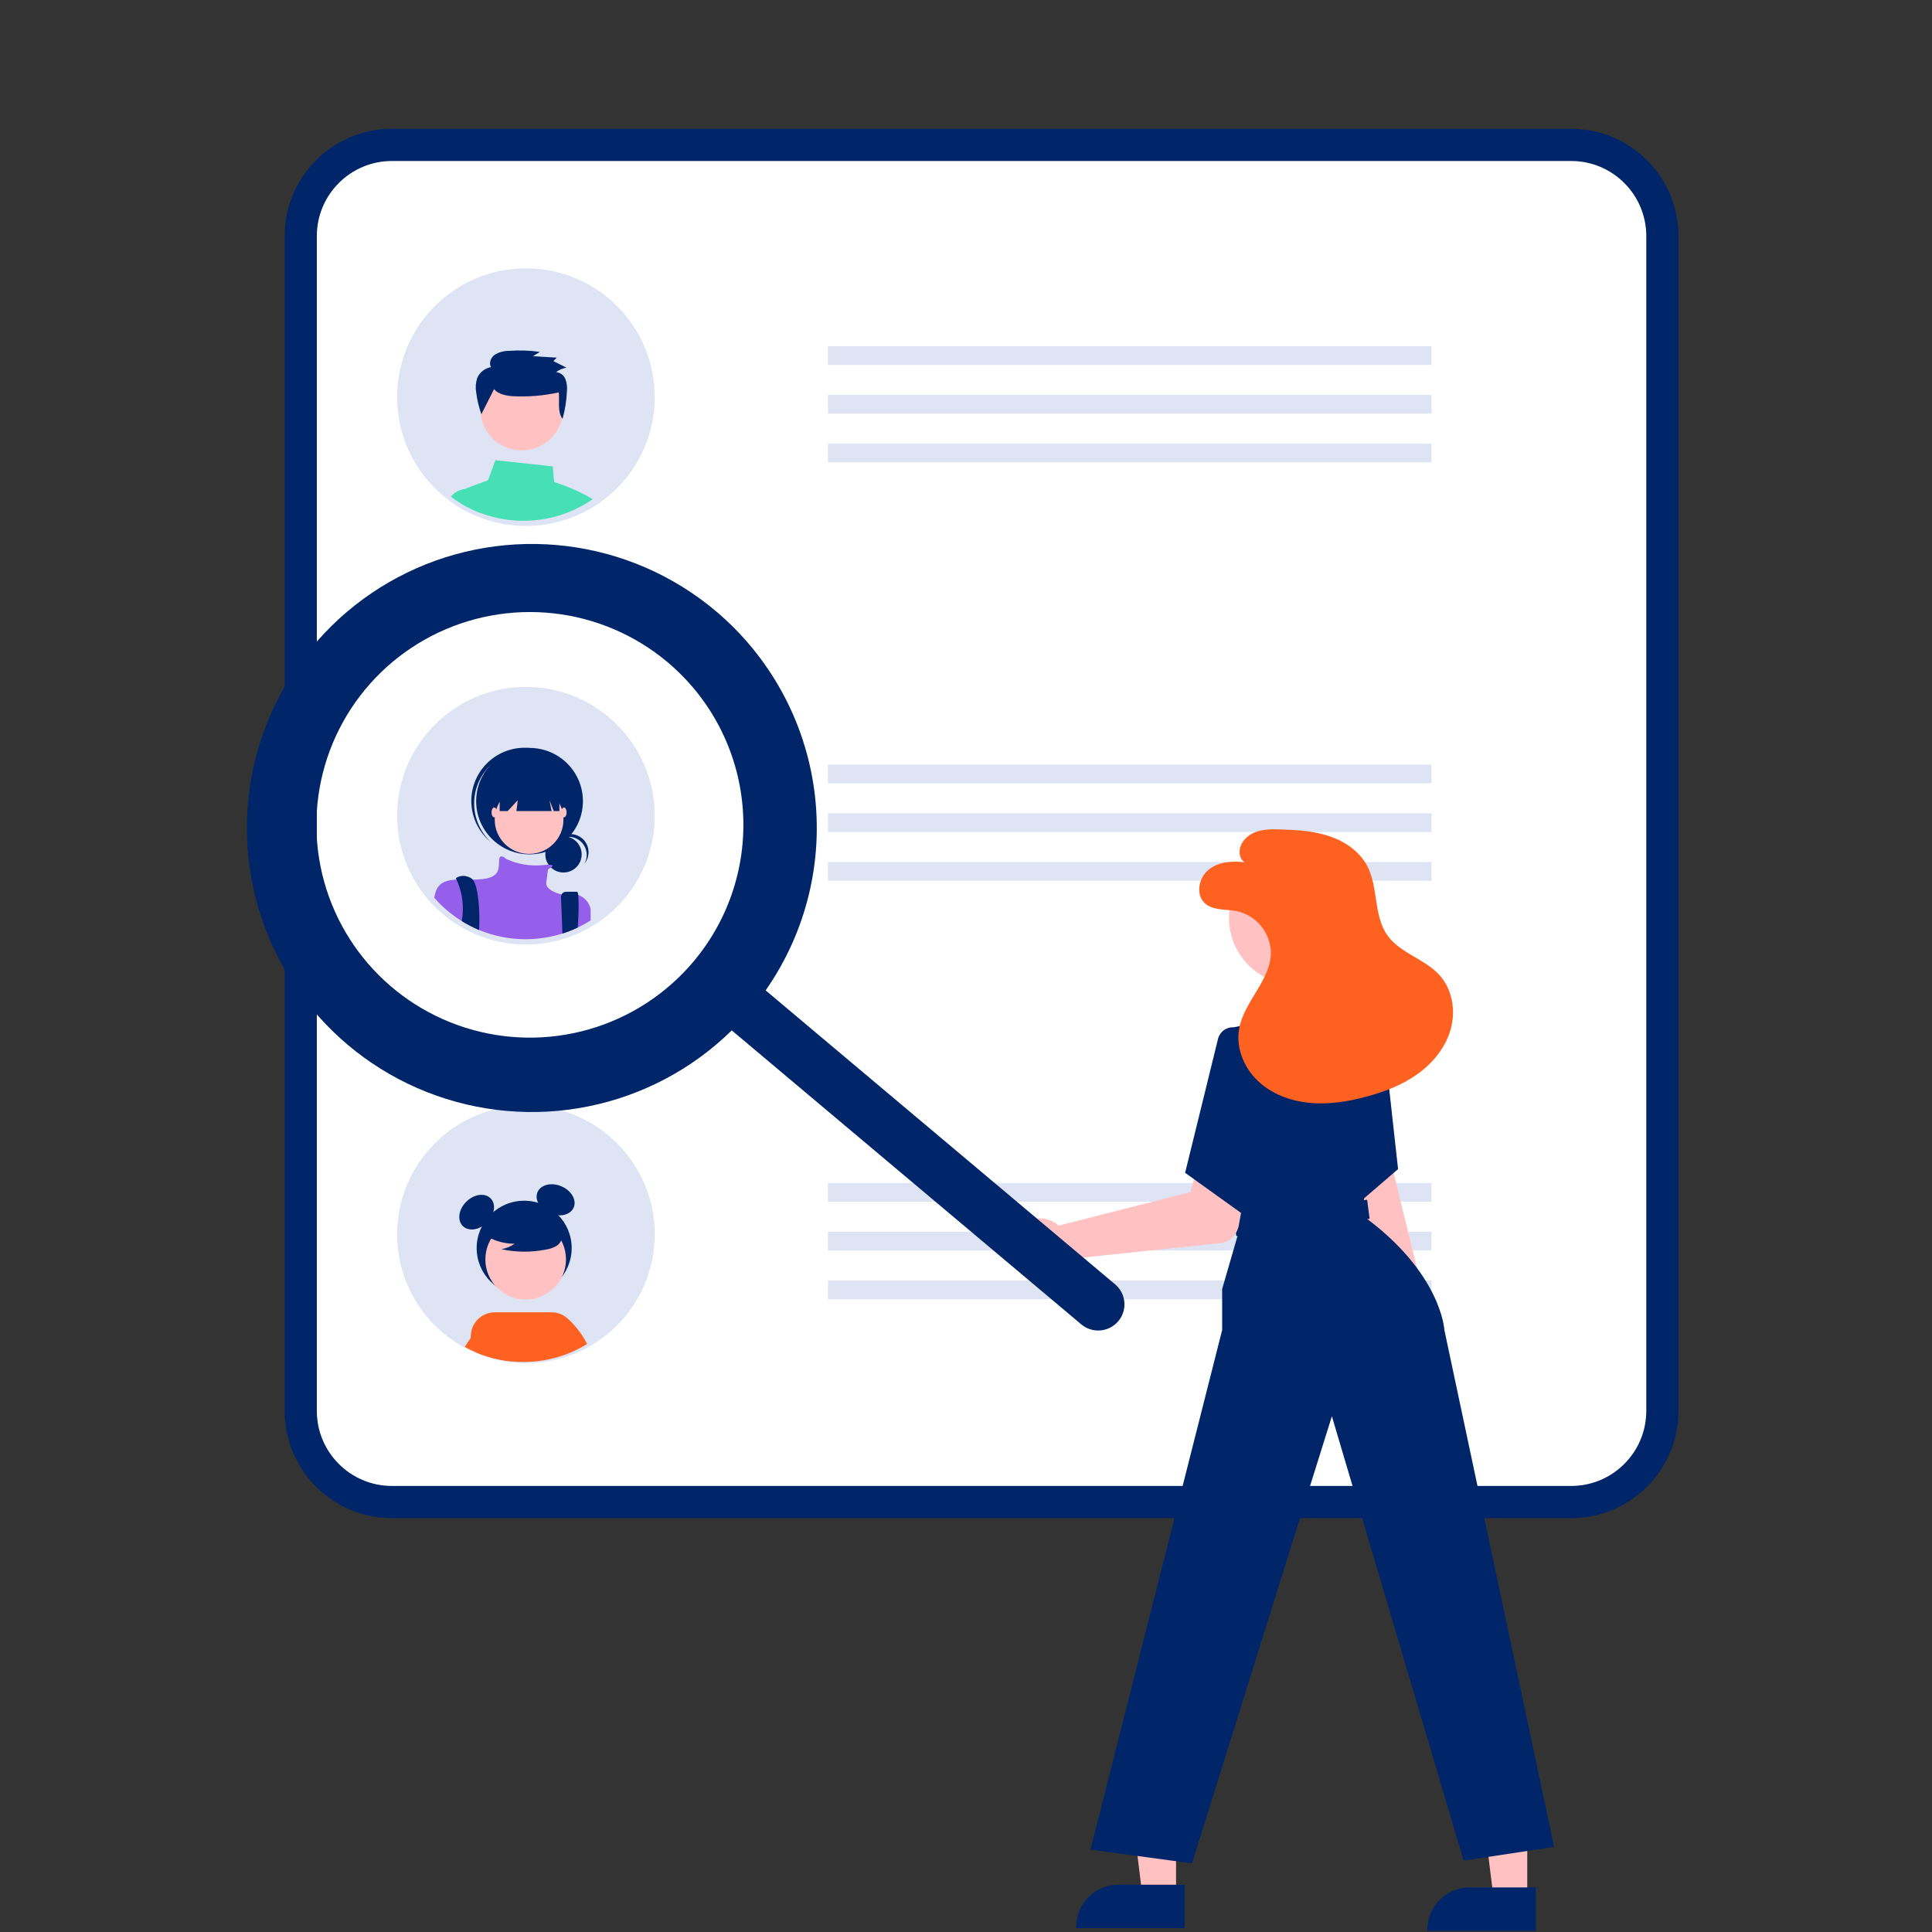 <svg width="180" height="180" viewBox="0 0 180 180" fill="none" xmlns="http://www.w3.org/2000/svg">
<rect x="0" y="0" width="180" height="180" fill="#333333" stroke="none"/>
<path d="M146.381 139.943H36.518C31.823 139.943 28.018 136.137 28.018 131.443V22C28.018 17.306 31.823 13.5 36.518 13.5H146.381C151.075 13.5 154.881 17.306 154.881 22V131.443C154.881 136.137 151.075 139.943 146.381 139.943Z" fill="white" stroke="#002569" stroke-width="3"/>
<path d="M133.375 32.252H77.139V33.998H133.375V32.252Z" fill="#DEE4F3"/>
<path d="M133.375 36.791H77.139V38.537H133.375V36.791Z" fill="#DEE4F3"/>
<path d="M133.375 41.331H77.139V43.077H133.375V41.331Z" fill="#DEE4F3"/>
<path d="M133.375 71.235H77.139V72.981H133.375V71.235Z" fill="#DEE4F3"/>
<path d="M133.375 75.774H77.139V77.52H133.375V75.774Z" fill="#DEE4F3"/>
<path d="M133.375 80.314H77.139V82.061H133.375V80.314Z" fill="#DEE4F3"/>
<path d="M133.375 110.218H77.139V111.964H133.375V110.218Z" fill="#DEE4F3"/>
<path d="M133.375 114.758H77.139V116.504H133.375V114.758Z" fill="#DEE4F3"/>
<path d="M133.375 119.298H77.139V121.044H133.375V119.298Z" fill="#DEE4F3"/>
<path d="M59.44 72.947C58.9 71.4 58.028 69.99 56.885 68.813C55.742 67.637 54.355 66.724 52.821 66.137C51.287 65.55 49.643 65.303 48.004 65.415C46.365 65.526 44.77 65.992 43.33 66.781C41.89 67.57 40.64 68.662 39.668 69.982C38.695 71.302 38.023 72.817 37.698 74.423C37.373 76.028 37.404 77.685 37.787 79.277C38.171 80.87 38.898 82.36 39.919 83.643C40.02 83.77 40.126 83.898 40.233 84.021C40.241 84.029 40.247 84.037 40.255 84.045C40.52 84.349 40.801 84.638 41.097 84.91C41.174 84.981 41.255 85.054 41.336 85.123C41.49 85.26 41.649 85.391 41.813 85.517C42.134 85.769 42.468 86.003 42.815 86.218L42.827 86.224C43.052 86.364 43.281 86.493 43.514 86.616L43.609 86.665C43.828 86.778 44.051 86.885 44.281 86.984C44.327 87.004 44.378 87.025 44.425 87.045C44.429 87.047 44.431 87.047 44.435 87.049C44.898 87.241 45.373 87.401 45.858 87.528C46.809 87.78 47.788 87.908 48.772 87.908C49.131 87.908 49.486 87.892 49.837 87.857C50.638 87.784 51.43 87.624 52.197 87.382C52.199 87.382 52.201 87.38 52.203 87.38C52.688 87.226 53.162 87.039 53.621 86.82C53.623 86.818 53.627 86.818 53.629 86.816C53.732 86.768 53.831 86.715 53.933 86.665L53.982 86.641C54.063 86.598 54.144 86.556 54.225 86.511C54.428 86.4 54.626 86.283 54.823 86.157C54.878 86.125 54.931 86.091 54.985 86.054C55.164 85.937 55.34 85.812 55.51 85.684C55.541 85.662 55.573 85.64 55.604 85.616C57.504 84.178 58.898 82.178 59.587 79.903C60.276 77.627 60.225 75.192 59.44 72.947V72.947Z" fill="white"/>
<path d="M55.713 85.28C55.543 85.407 55.366 85.533 55.188 85.65C55.133 85.686 55.08 85.721 55.026 85.753C54.829 85.878 54.63 85.996 54.427 86.107C54.346 86.151 54.265 86.194 54.184 86.236V84.009C54.184 84.009 54.508 84.267 55.026 84.698C55.09 84.753 55.157 84.809 55.228 84.87C55.378 84.995 55.541 85.133 55.713 85.28Z" fill="#955FEB"/>
<path d="M54.13 124.837L53.608 124.02C53.387 123.527 52.979 123.142 52.473 122.948C51.968 122.755 51.406 122.769 50.911 122.988C50.416 123.207 50.028 123.612 49.832 124.116C49.636 124.619 49.648 125.179 49.866 125.673L50.014 126.203L50.183 126.804C50.866 126.718 51.54 126.572 52.197 126.366C52.199 126.366 52.201 126.365 52.202 126.364C52.688 126.21 53.162 126.023 53.621 125.803C53.624 125.801 53.626 125.801 53.629 125.798C53.731 125.75 53.831 125.699 53.933 125.648C53.95 125.64 53.966 125.632 53.981 125.622C54.063 125.581 54.145 125.538 54.224 125.495C54.306 125.452 54.385 125.406 54.462 125.357L54.13 124.837Z" fill="#DEE4F3"/>
<path d="M133.324 124.413C133.578 124.104 133.761 123.742 133.86 123.355C133.959 122.967 133.972 122.562 133.897 122.169C133.822 121.776 133.662 121.404 133.427 121.079C133.193 120.754 132.89 120.485 132.539 120.29L126.603 96.072L122.273 97.45L128.683 121.502C128.393 122.111 128.337 122.804 128.525 123.451C128.714 124.098 129.134 124.654 129.706 125.013C130.278 125.371 130.962 125.509 131.629 125.398C132.296 125.288 132.899 124.937 133.324 124.413H133.324Z" fill="#FFC1C1"/>
<path d="M130.256 108.922L127.091 111.644L122.664 115.448L120.708 105.475L120.504 104.438L120.343 103.615L124.829 95.826L128.569 96.04L128.824 96.055L128.829 96.112L128.888 96.634L129.655 103.508L129.673 103.674L130.256 108.922Z" fill="#002569"/>
<path d="M109.571 176.614L106.437 176.614L104.946 164.565L109.572 164.566L109.571 176.614Z" fill="#FFC1C1"/>
<path d="M110.37 179.642L100.266 179.642V179.515C100.266 178.475 100.68 177.478 101.418 176.743C102.155 176.007 103.156 175.594 104.199 175.594H104.199L110.371 175.594L110.37 179.642Z" fill="#002569"/>
<path d="M142.29 176.869L139.157 176.869L137.666 164.82L142.291 164.821L142.29 176.869Z" fill="#FFC1C1"/>
<path d="M143.09 179.897L132.985 179.897V179.769C132.985 178.729 133.399 177.732 134.137 176.997C134.875 176.262 135.875 175.849 136.918 175.849H136.918L143.09 175.849L143.09 179.897Z" fill="#002569"/>
<path d="M144.795 172.073L136.36 173.347L124.088 131.948L111.054 173.602L101.596 172.328L113.865 123.917V120.095L115.527 114.362L115.353 112.811L114.144 101.959L113.62 97.253L113.586 96.949C113.558 96.694 113.625 96.438 113.776 96.23C113.927 96.021 114.15 95.877 114.402 95.824V95.824L118.339 94.998H124.773L128.569 96.04L128.829 96.112L128.947 96.145L128.888 96.634L127.999 104.069L127.95 104.477L127.091 111.644L126.902 113.216C134.315 118.567 134.57 123.917 134.57 123.917L144.795 172.073Z" fill="#002569"/>
<path d="M120.778 91.775C124.246 91.775 127.057 88.973 127.057 85.517C127.057 82.061 124.246 79.259 120.778 79.259C117.311 79.259 114.5 82.061 114.5 85.517C114.5 88.973 117.311 91.775 120.778 91.775Z" fill="#FFC1C1"/>
<path d="M127.372 111.778L114.953 113.397L115.185 115.165L127.604 113.546L127.372 111.778Z" fill="#002569"/>
<path d="M98.294 113.93C98.412 114.007 98.525 114.092 98.63 114.187L110.914 111.065L111.752 108.111L116.39 108.789L115.416 114.162C115.338 114.596 115.12 114.993 114.796 115.293C114.471 115.594 114.058 115.781 113.618 115.827L99.275 117.333C99.041 117.823 98.663 118.231 98.191 118.503C97.719 118.774 97.175 118.895 96.632 118.851C96.089 118.807 95.572 118.598 95.151 118.254C94.729 117.91 94.423 117.446 94.272 116.924C94.122 116.402 94.134 115.847 94.308 115.332C94.482 114.817 94.809 114.368 95.245 114.043C95.682 113.717 96.207 113.533 96.752 113.512C97.296 113.492 97.834 113.638 98.294 113.93V113.93Z" fill="#FFC1C1"/>
<path d="M117.188 97.419L115.016 95.763C114.428 95.54 113.623 96.171 113.482 96.782L110.415 109.267L116.805 113.853L117.7 112.451L117.188 97.419Z" fill="#002569"/>
<g opacity="0.2">
<path d="M129.655 103.508C129.113 103.723 128.56 103.91 127.999 104.069C127.82 104.122 127.636 104.173 127.454 104.222C126.258 104.553 125.028 104.751 123.788 104.813C123.255 104.835 122.72 104.821 122.188 104.77C121.618 104.713 121.054 104.602 120.504 104.438C120.486 104.433 120.465 104.428 120.448 104.423C119.305 104.1 118.257 103.506 117.393 102.693C117.2 102.506 117.02 102.306 116.854 102.094C116.376 101.512 116.026 100.836 115.825 100.111C115.625 99.386 115.578 98.627 115.688 97.882C115.709 97.748 115.738 97.614 115.775 97.483C115.871 97.124 115.999 96.774 116.156 96.438C116.225 96.28 116.302 96.124 116.383 95.972L119.272 94.998H124.773L128.569 96.04L128.824 96.056L128.829 96.112L128.947 96.145L128.888 96.634L129.655 103.508Z" fill="#002569"/>
</g>
<path d="M115.967 80.336C114.793 80.192 113.504 80.294 112.589 81.041C111.674 81.788 111.379 83.341 112.245 84.144C113.012 84.855 114.212 84.687 115.239 84.889C116.124 85.087 116.917 85.575 117.491 86.275C118.065 86.975 118.387 87.847 118.405 88.751C118.389 91.344 115.893 93.307 115.445 95.86C115.139 97.603 115.877 99.437 117.151 100.668C118.426 101.899 120.179 102.564 121.944 102.745C123.71 102.925 125.496 102.65 127.212 102.197C128.935 101.743 130.631 101.099 132.077 100.06C133.523 99.021 134.708 97.557 135.173 95.841C135.637 94.126 135.303 92.159 134.107 90.842C132.737 89.334 130.458 88.816 129.273 87.159C127.945 85.302 128.437 82.658 127.362 80.645C126.644 79.301 125.285 78.384 123.836 77.901C122.388 77.418 120.841 77.323 119.314 77.276C118.511 77.251 117.684 77.243 116.936 77.535C116.189 77.827 115.531 78.491 115.493 79.291C115.454 80.09 115.967 80.336 115.967 80.336Z" fill="#FF6121"/>
<circle cx="49" cy="37" r="12" fill="#DEE4F3"/>
<circle cx="49" cy="76" r="12" fill="#DEE4F3"/>
<circle cx="49" cy="115" r="12" fill="#DEE4F3"/>
<path d="M54.626 46.164C53.666 45.659 52.663 45.238 51.629 44.906L51.498 43.453L46.152 42.879L45.473 44.737L43.555 45.454C43.486 45.48 43.421 45.514 43.36 45.555H43.358C43.251 45.627 43.16 45.721 43.09 45.829C43.02 45.937 42.973 46.059 42.952 46.186C42.932 46.312 42.937 46.441 42.967 46.566L43.068 46.98C43.214 47.067 43.364 47.15 43.514 47.229L43.609 47.277C43.828 47.391 44.051 47.498 44.281 47.597C44.327 47.617 44.378 47.637 44.425 47.657C44.429 47.659 44.431 47.659 44.435 47.661C44.542 47.706 44.65 47.748 44.759 47.789C45.119 47.926 45.486 48.043 45.858 48.14C46.809 48.393 47.788 48.521 48.772 48.52C49.131 48.52 49.486 48.504 49.837 48.47C50.638 48.396 51.43 48.237 52.197 47.995C52.199 47.995 52.201 47.993 52.203 47.993C52.688 47.839 53.161 47.652 53.621 47.433C53.623 47.431 53.627 47.431 53.629 47.429C53.732 47.38 53.831 47.328 53.933 47.277L53.981 47.253C54.063 47.211 54.144 47.168 54.225 47.124C54.428 47.013 54.626 46.895 54.823 46.77C54.878 46.738 54.931 46.703 54.985 46.667C55.062 46.616 55.139 46.564 55.214 46.509C55.026 46.388 54.829 46.273 54.626 46.164Z" fill="#47DFB6"/>
<path d="M44.595 47.059L44.26 45.553H43.386C43.377 45.553 43.369 45.554 43.36 45.555H43.358C43.044 45.582 42.741 45.686 42.478 45.858C42.299 45.972 42.14 46.114 42.007 46.279C42.267 46.475 42.536 46.657 42.814 46.831L42.827 46.837C42.906 46.885 42.987 46.934 43.068 46.98C43.214 47.067 43.364 47.15 43.514 47.229L43.609 47.277C43.828 47.391 44.051 47.498 44.281 47.597C44.327 47.617 44.378 47.637 44.424 47.657C44.428 47.659 44.431 47.659 44.434 47.661C44.542 47.706 44.65 47.748 44.759 47.789L44.595 47.059Z" fill="#47DFB6"/>
<path d="M48.615 41.96C50.741 41.96 52.464 40.242 52.464 38.123C52.464 36.004 50.741 34.286 48.615 34.286C46.489 34.286 44.765 36.004 44.765 38.123C44.765 40.242 46.489 41.96 48.615 41.96Z" fill="#FFC1C1"/>
<path d="M46.03 36.254C46.429 36.724 47.103 36.857 47.725 36.911C49.18 36.991 50.638 36.873 52.061 36.558C52.149 37.41 51.908 38.328 52.411 39.028C52.647 38.18 52.785 37.308 52.82 36.429C52.858 36.052 52.808 35.671 52.676 35.316C52.605 35.138 52.485 34.983 52.331 34.869C52.176 34.756 51.992 34.688 51.801 34.673C52.088 34.456 52.423 34.313 52.779 34.256L51.557 33.644L51.87 33.322L49.657 33.187L50.298 32.782C49.334 32.649 48.358 32.619 47.387 32.69C46.933 32.69 46.488 32.813 46.099 33.047C45.733 33.307 45.522 33.825 45.749 34.207C45.465 34.254 45.198 34.372 44.972 34.55C44.747 34.728 44.571 34.961 44.461 35.226C44.322 35.647 44.288 36.096 44.363 36.534C44.447 37.235 44.61 37.925 44.851 38.589L46.03 36.254Z" fill="#002569"/>
<path d="M52.5 81.289C53.435 81.289 54.193 80.534 54.193 79.602C54.193 78.67 53.435 77.914 52.5 77.914C51.565 77.914 50.807 78.67 50.807 79.602C50.807 80.534 51.565 81.289 52.5 81.289Z" fill="#002569"/>
<path d="M52.972 77.961C53.265 77.961 53.553 78.037 53.807 78.181C54.062 78.325 54.275 78.532 54.425 78.783C54.576 79.034 54.658 79.319 54.664 79.611C54.671 79.903 54.601 80.192 54.462 80.449C54.609 80.266 54.716 80.055 54.776 79.828C54.836 79.602 54.848 79.365 54.812 79.134C54.775 78.902 54.691 78.681 54.563 78.484C54.436 78.287 54.27 78.118 54.073 77.989C53.877 77.86 53.656 77.772 53.425 77.733C53.193 77.694 52.956 77.703 52.728 77.76C52.5 77.817 52.286 77.921 52.1 78.064C51.915 78.208 51.761 78.389 51.65 78.595C51.808 78.397 52.009 78.237 52.238 78.127C52.467 78.018 52.718 77.961 52.972 77.961L52.972 77.961Z" fill="#002569"/>
<path d="M49.336 79.598C52.083 79.598 54.309 77.379 54.309 74.641C54.309 71.903 52.083 69.684 49.336 69.684C46.589 69.684 44.363 71.903 44.363 74.641C44.363 77.379 46.589 79.598 49.336 79.598Z" fill="#002569"/>
<path d="M45.433 71.565C46.29 70.605 47.487 70.013 48.773 69.916C50.059 69.819 51.333 70.224 52.325 71.045C52.285 71.007 52.244 70.968 52.202 70.93C51.219 70.053 49.928 69.601 48.611 69.673C47.294 69.745 46.059 70.336 45.179 71.315C44.299 72.294 43.845 73.582 43.918 74.895C43.99 76.207 44.583 77.438 45.565 78.315C45.575 78.323 45.584 78.332 45.593 78.34C45.636 78.378 45.679 78.413 45.722 78.449C44.788 77.563 44.235 76.35 44.181 75.065C44.127 73.781 44.576 72.526 45.433 71.565L45.433 71.565Z" fill="#002569"/>
<path d="M49.294 79.556C51.063 79.556 52.497 78.127 52.497 76.363C52.497 74.6 51.063 73.171 49.294 73.171C47.525 73.171 46.091 74.6 46.091 76.363C46.091 78.127 47.525 79.556 49.294 79.556Z" fill="#FFC1C1"/>
<path d="M55.026 84.682V85.753C54.829 85.879 54.63 85.996 54.427 86.107C54.346 86.151 54.265 86.194 54.184 86.236L54.135 86.26C54.034 86.311 53.935 86.364 53.831 86.412C53.829 86.414 53.825 86.414 53.823 86.416C53.364 86.635 52.891 86.822 52.406 86.976C52.404 86.976 52.402 86.978 52.4 86.978C51.632 87.22 50.841 87.379 50.039 87.453C49.688 87.487 49.334 87.504 48.975 87.504C47.991 87.504 47.011 87.376 46.061 87.124C45.576 86.996 45.1 86.836 44.637 86.644C44.633 86.642 44.631 86.642 44.627 86.641C44.581 86.62 44.53 86.6 44.483 86.58C44.254 86.481 44.031 86.374 43.812 86.26L43.717 86.212C43.483 86.089 43.254 85.959 43.029 85.82L43.017 85.814C42.67 85.599 42.336 85.364 42.015 85.112C41.851 84.987 41.693 84.856 41.539 84.718C41.458 84.65 41.377 84.577 41.3 84.506C41.003 84.233 40.722 83.945 40.458 83.641C40.493 83.43 40.545 83.223 40.612 83.02L40.614 83.019C40.626 82.984 40.641 82.95 40.657 82.917C40.668 82.888 40.681 82.86 40.695 82.832C41.058 82.155 41.715 81.988 42.53 81.951C42.991 81.931 43.5 81.953 44.037 81.947C44.321 81.945 44.615 81.935 44.909 81.909C46.764 81.741 46.428 80.65 46.511 80.061C46.594 79.491 47.109 79.985 47.144 80.017L47.146 80.019C48.196 80.509 49.357 80.712 50.512 80.607C50.711 80.583 50.909 80.569 51.108 80.563C51.631 80.557 51.517 80.706 51.337 80.829C51.249 80.887 51.158 80.938 51.063 80.983C51.063 80.983 50.98 81.488 50.895 82.244C50.814 82.968 52.205 83.308 52.321 83.334C52.323 83.335 52.326 83.336 52.329 83.336C52.837 83.204 53.371 83.219 53.872 83.376H53.874C54.16 83.481 54.415 83.655 54.616 83.883C54.817 84.111 54.958 84.386 55.026 84.682V84.682Z" fill="#955FEB"/>
<path d="M44.658 85.981C44.658 86.131 44.654 86.275 44.648 86.41C44.646 86.491 44.642 86.57 44.638 86.644C44.633 86.642 44.631 86.642 44.627 86.64C44.581 86.62 44.53 86.6 44.483 86.58C44.254 86.481 44.031 86.374 43.812 86.26L43.717 86.212C43.484 86.089 43.255 85.959 43.029 85.82C43.036 85.749 43.046 85.678 43.056 85.608C43.078 85.452 43.096 85.294 43.109 85.139C43.188 84.045 42.989 82.95 42.531 81.953V81.951C42.49 81.87 42.466 81.826 42.466 81.826C42.466 81.826 43.056 81.321 43.897 81.826C43.951 81.857 43.999 81.898 44.037 81.947C44.544 82.543 44.682 84.549 44.658 85.981Z" fill="#002569"/>
<path d="M53.866 85.707C53.858 85.933 53.846 86.17 53.831 86.41V86.412C53.83 86.414 53.825 86.414 53.823 86.416C53.364 86.635 52.891 86.822 52.406 86.976C52.404 86.976 52.402 86.978 52.4 86.978L52.378 86.41L52.376 86.335L52.268 83.57C52.265 83.508 52.275 83.445 52.297 83.386C52.319 83.328 52.353 83.274 52.396 83.229C52.44 83.183 52.492 83.147 52.55 83.123C52.607 83.098 52.67 83.085 52.732 83.085H53.761C53.811 83.085 53.848 83.188 53.872 83.374V83.376C53.922 84.152 53.92 84.931 53.866 85.707V85.707Z" fill="#002569"/>
<path d="M46.554 72.372V75.566H47.296L48.24 74.558L48.114 75.566H51.392L51.19 74.558L51.595 75.566H52.118V72.372H46.554Z" fill="#002569"/>
<path d="M46.049 76.153C46.188 76.153 46.302 75.947 46.302 75.691C46.302 75.436 46.188 75.229 46.049 75.229C45.909 75.229 45.796 75.436 45.796 75.691C45.796 75.947 45.909 76.153 46.049 76.153Z" fill="#FFC1C1"/>
<path d="M52.539 76.153C52.679 76.153 52.792 75.947 52.792 75.691C52.792 75.436 52.679 75.229 52.539 75.229C52.4 75.229 52.287 75.436 52.287 75.691C52.287 75.947 52.4 76.153 52.539 76.153Z" fill="#FFC1C1"/>
<path d="M48.836 120.692C51.28 120.692 53.261 118.717 53.261 116.28C53.261 113.844 51.28 111.869 48.836 111.869C46.391 111.869 44.41 113.844 44.41 116.28C44.41 118.717 46.391 120.692 48.836 120.692Z" fill="#002569"/>
<path d="M45.381 113.902C46.096 113.189 46.241 112.177 45.705 111.643C45.168 111.108 44.154 111.252 43.439 111.965C42.723 112.678 42.578 113.69 43.115 114.224C43.651 114.759 44.666 114.614 45.381 113.902Z" fill="#002569"/>
<path d="M53.449 112.501C53.747 111.805 53.234 110.92 52.304 110.524C51.374 110.128 50.379 110.371 50.081 111.066C49.783 111.762 50.295 112.646 51.225 113.043C52.155 113.439 53.151 113.196 53.449 112.501Z" fill="#002569"/>
<path d="M48.976 121.078C51.05 121.078 52.732 119.401 52.732 117.333C52.732 115.266 51.05 113.589 48.976 113.589C46.901 113.589 45.22 115.266 45.22 117.333C45.22 119.401 46.901 121.078 48.976 121.078Z" fill="#FFC1C1"/>
<path d="M54.401 124.677C53.986 123.99 53.472 123.369 52.875 122.832C52.465 122.468 51.936 122.267 51.387 122.267H46.096C45.791 122.267 45.489 122.329 45.209 122.45C44.929 122.57 44.677 122.747 44.469 122.968C44.26 123.19 44.099 123.452 43.996 123.738C43.893 124.024 43.85 124.328 43.869 124.631C43.881 124.802 43.912 124.972 43.961 125.136C43.999 125.255 44.046 125.371 44.102 125.482L44.363 126.002C44.383 126.01 44.404 126.02 44.424 126.028C44.429 126.03 44.432 126.03 44.434 126.033C44.541 126.076 44.649 126.119 44.759 126.16C45.118 126.297 45.486 126.415 45.858 126.512C46.458 126.672 47.07 126.782 47.688 126.84C48.049 126.873 48.409 126.891 48.772 126.891C49.133 126.891 49.485 126.873 49.838 126.84C49.953 126.83 50.068 126.817 50.183 126.805C50.866 126.719 51.54 126.572 52.197 126.366C52.199 126.366 52.201 126.365 52.202 126.364C52.688 126.211 53.162 126.023 53.621 125.803C53.624 125.801 53.626 125.801 53.629 125.798C53.731 125.75 53.831 125.699 53.933 125.648C53.95 125.64 53.966 125.632 53.981 125.622C54.063 125.582 54.145 125.538 54.224 125.495C54.306 125.452 54.385 125.406 54.462 125.357C54.544 125.314 54.621 125.266 54.7 125.217C54.603 125.026 54.503 124.848 54.401 124.677Z" fill="#FF6121"/>
<path d="M47.054 122.95C46.565 122.721 46.004 122.696 45.495 122.878C44.987 123.06 44.571 123.436 44.34 123.923L43.869 124.631L43.644 124.97L43.302 125.485C43.373 125.523 43.442 125.561 43.514 125.599L43.608 125.648C43.828 125.76 44.051 125.867 44.281 125.966C44.306 125.979 44.334 125.989 44.362 126.002C44.383 126.01 44.404 126.02 44.424 126.027C44.429 126.03 44.432 126.03 44.434 126.033C44.541 126.076 44.649 126.119 44.759 126.16C45.118 126.297 45.485 126.414 45.858 126.512C46.458 126.672 47.07 126.782 47.688 126.84L47.867 126.236L48.041 125.661C48.27 125.171 48.295 124.61 48.11 124.102C47.925 123.593 47.545 123.179 47.054 122.95V122.95Z" fill="#FF6121"/>
<path d="M45.029 114.978C45.888 115.568 46.907 115.882 47.949 115.878C47.577 116.135 47.154 116.308 46.708 116.387C48.094 116.683 49.527 116.691 50.916 116.41C51.225 116.361 51.523 116.259 51.797 116.109C51.933 116.033 52.052 115.929 52.146 115.804C52.24 115.679 52.306 115.536 52.34 115.384C52.433 114.858 52.022 114.38 51.595 114.059C50.941 113.573 50.187 113.239 49.388 113.08C48.588 112.92 47.763 112.94 46.972 113.138C46.446 113.244 45.966 113.514 45.603 113.909C45.428 114.11 45.322 114.362 45.301 114.628C45.281 114.894 45.346 115.159 45.488 115.385L45.029 114.978Z" fill="#002569"/>
<path d="M66.671 56.917C62.737 53.609 57.924 51.511 52.816 50.88C47.709 50.249 42.527 51.111 37.902 53.361C33.277 55.611 29.408 59.153 26.766 63.556C24.124 67.958 22.822 73.031 23.02 78.157C23.217 83.284 24.905 88.242 27.878 92.43C30.851 96.617 34.981 99.853 39.766 101.743C44.55 103.634 49.783 104.097 54.827 103.077C59.871 102.058 64.509 99.598 68.176 95.999L100.742 123.389C101.238 123.805 101.878 124.007 102.524 123.952C103.169 123.898 103.766 123.59 104.184 123.097C104.603 122.604 104.808 121.966 104.754 121.322C104.701 120.679 104.394 120.083 103.901 119.665L103.897 119.662L71.332 92.272C75.115 86.86 76.734 80.234 75.872 73.695C75.01 67.154 71.728 61.171 66.671 56.917V56.917ZM64.571 89.634C62.034 92.631 58.663 94.811 54.883 95.898C51.103 96.985 47.085 96.93 43.336 95.741C39.587 94.551 36.277 92.281 33.823 89.216C31.369 86.151 29.882 82.429 29.549 78.522C29.217 74.615 30.055 70.697 31.957 67.264C33.859 63.831 36.739 61.038 40.233 59.237C43.728 57.436 47.68 56.708 51.589 57.146C55.499 57.583 59.19 59.166 62.197 61.695V61.695C66.229 65.086 68.744 69.935 69.189 75.175C69.635 80.414 67.974 85.615 64.571 89.634V89.634Z" fill="#002569"/>
</svg>
